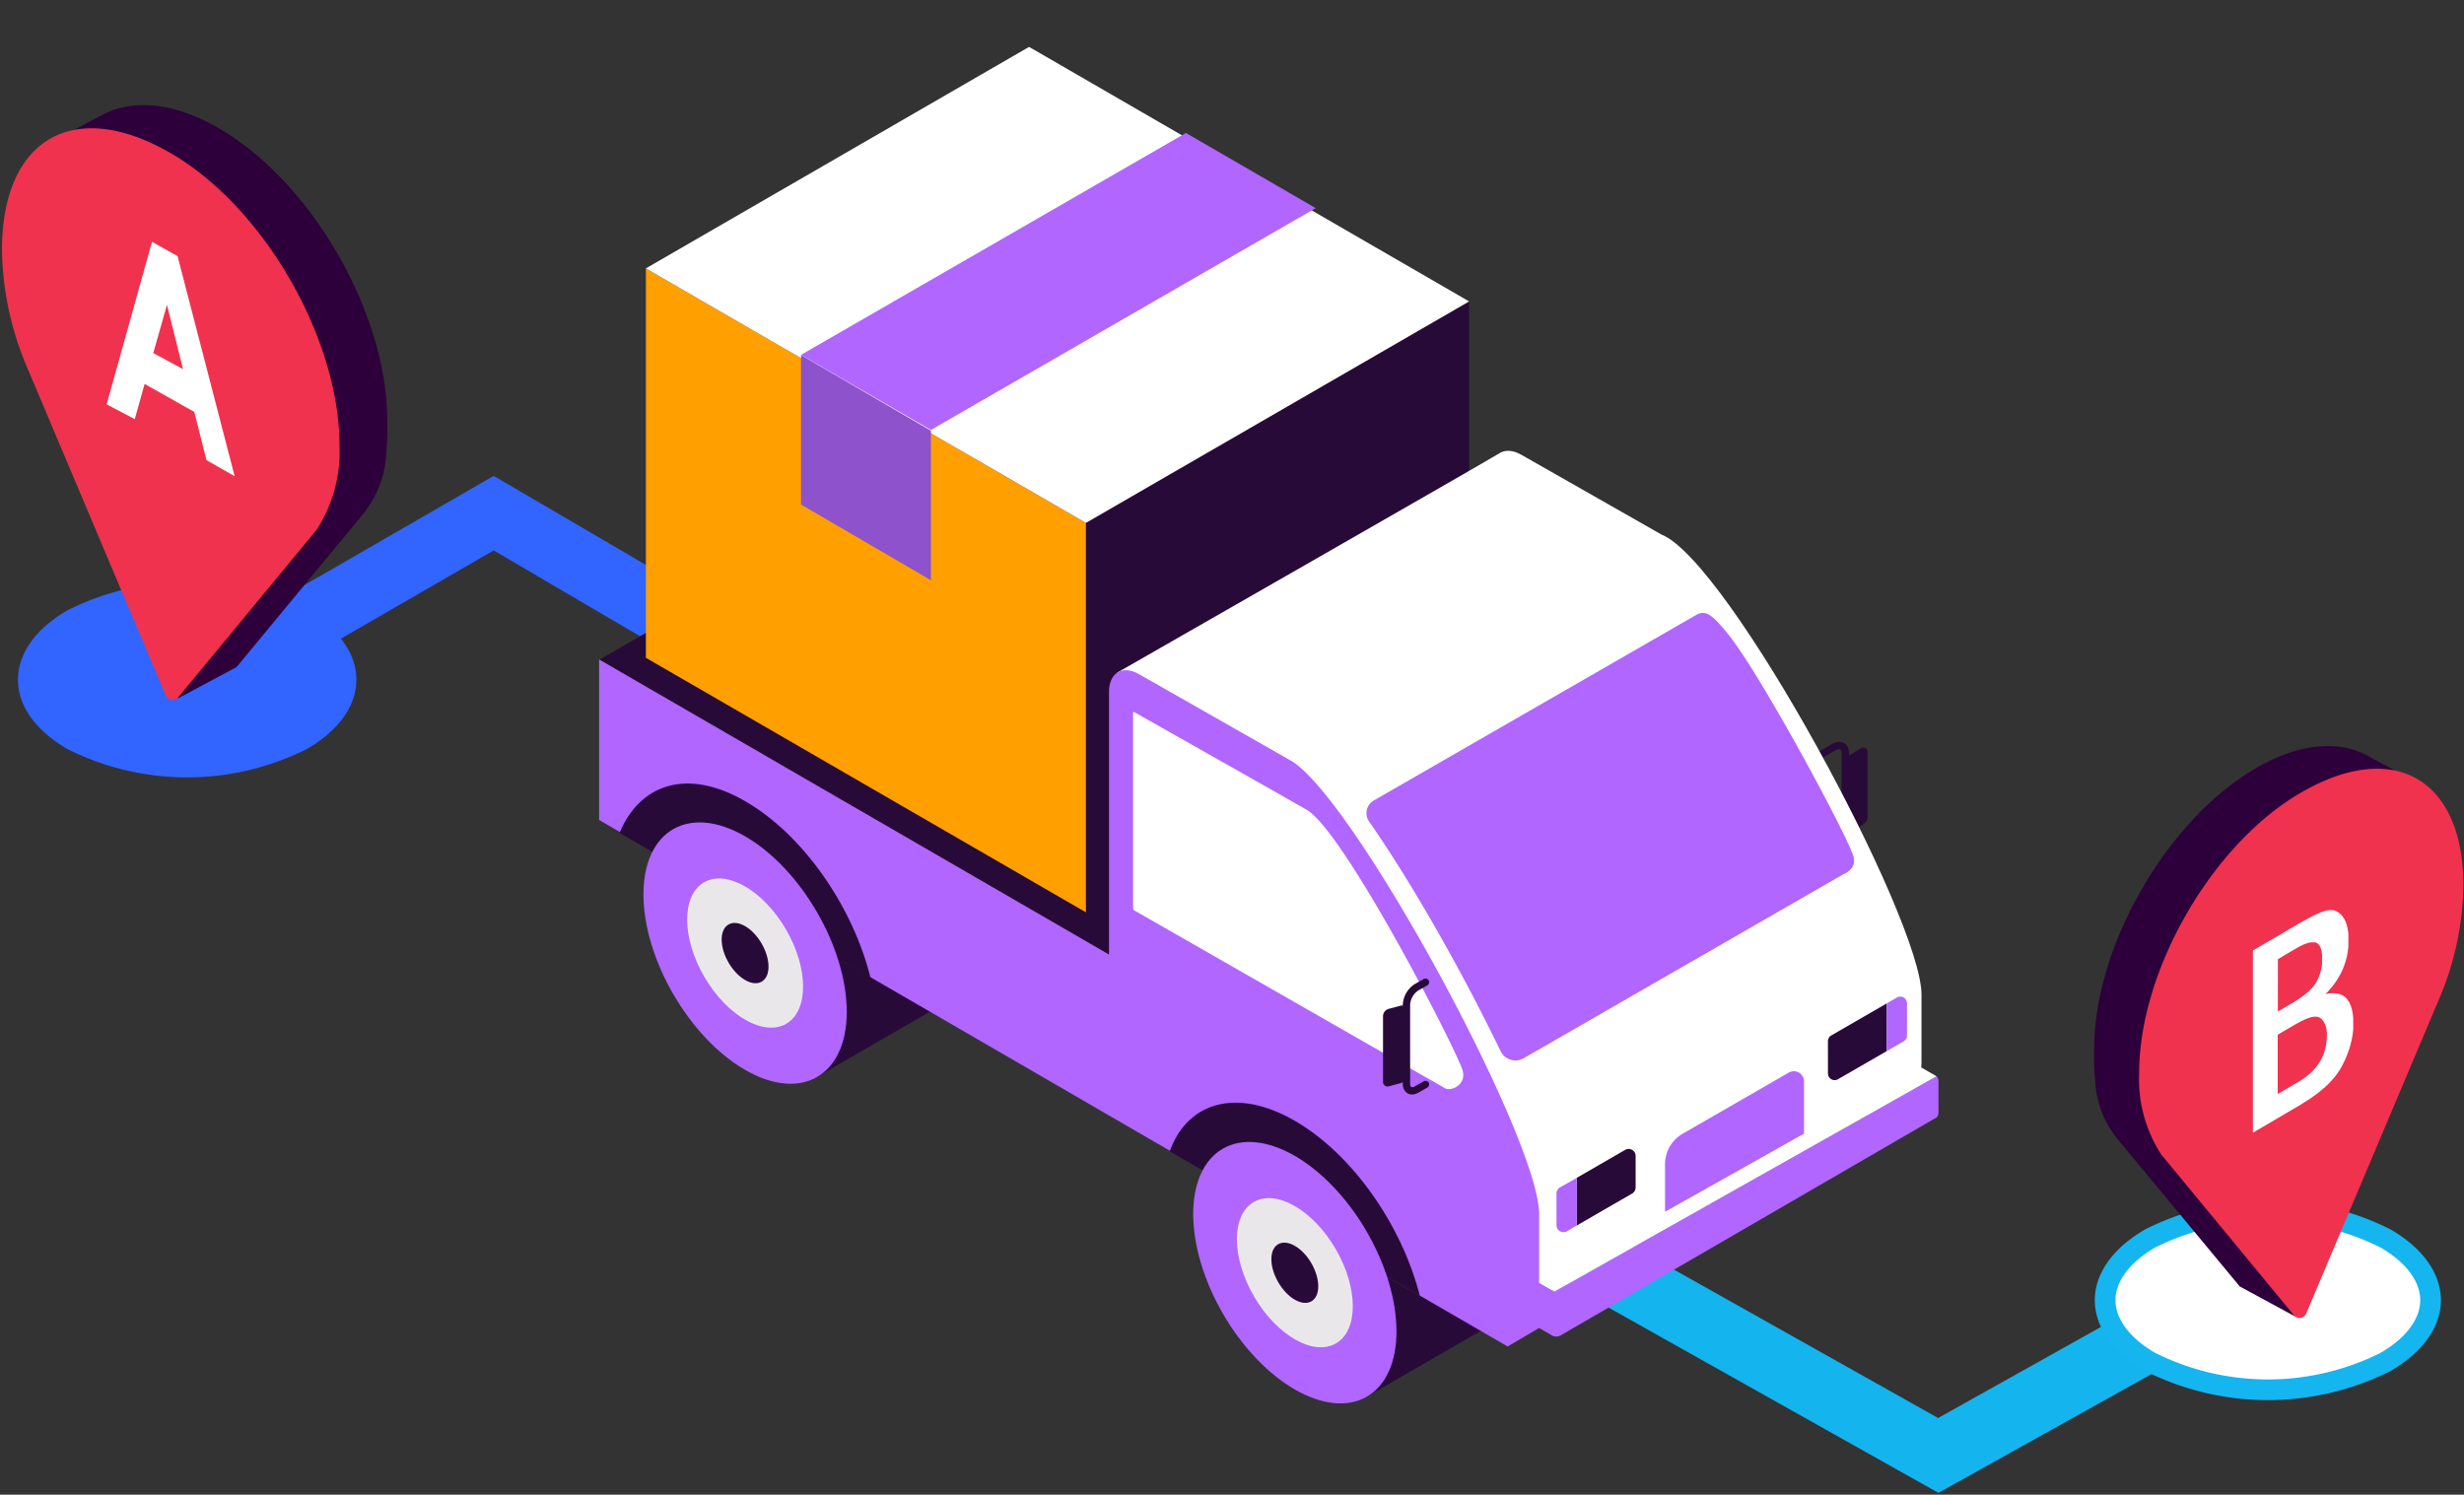 <svg width="961" height="583" fill="none" xmlns="http://www.w3.org/2000/svg"><rect width="100%" height="100%" fill="#333333" stroke="none"/><path d="m917.705 522.793 12.961-21.602-66.469-8.679-108.301 60.595-223.838-125.756 128.6 32.084L192.546 185.62 61.652 261.167l12.61 21.835 118.284-68.308 418.253 245.207-129.184-31.733 274.398 154.13 108.067-60.244 53.625.739Z" fill="url(#a)"/><path d="M884.5 472.21a102.455 102.455 0 0 0-45.899 10.856c-12.298 7.163-17.567 16.024-17.567 24.083 0 8.059 5.269 16.92 17.568 24.083a102.461 102.461 0 0 0 45.898 10.857c15.937 0 31.652-3.719 45.899-10.857 12.298-7.163 17.567-16.024 17.567-24.083 0-8.058-5.268-16.92-17.566-24.083a102.456 102.456 0 0 0-45.9-10.856Z" fill="#fff" stroke="#15B5F0" stroke-width="8.067"/><path d="M119.697 292.132a103.968 103.968 0 0 1-93.458 0c-25.652-14.878-25.652-39.162 0-54.04a103.981 103.981 0 0 1 93.458 0c25.737 14.878 25.737 39.162 0 54.04Z" fill="#3264FF"/><path d="M943.282 336.232a117.298 117.298 0 0 1-8.799 42.159l-38.218 95.383h10.257l-11.39 39.729-21.592-11.714-47.449-57.219a39.089 39.089 0 0 1-8.583-19.271 114.832 114.832 0 0 1-.755-16.194c0-40.161 28.501-89.499 63.264-109.579 16.194-9.339 30.931-10.796 42.159-5.398 1.025.486 2.051 1.079 3.077 1.673l17.975 9.609-6.208 2.968a58.192 58.192 0 0 1 6.262 27.854Zm-29.311 16.896c0-21.592-15.277-30.391-33.954-19.595a75.253 75.253 0 0 0-33.953 58.839c0 21.592 15.276 30.39 33.953 19.594a75.574 75.574 0 0 0 33.954-58.838Z" fill="#2D003C"/><path d="M952.081 387.785 899.45 512.371a2.803 2.803 0 0 1-2.177 1.689 2.8 2.8 0 0 1-2.573-.987l-51.767-62.725a53.98 53.98 0 0 1-8.637-31.686c0-40.053 28.232-89.175 62.887-109.364 36.221-21.16 63.535-5.776 63.588 36.167a116.981 116.981 0 0 1-8.69 42.32Z" fill="#F0324E"/><path d="m917.788 397.106-.138-1.442-.311-1.758-.466-1.53-.588-1.336-.726-1.125-.639-.721-.708-.58-1.089-.616-1.209-.404-1.365-.176h-1.486l-2.073.299 1.399-1.459 1.262-1.495 1.157-1.547 1.02-1.565.933-1.6.812-1.653.673-1.67.588-1.759.449-1.758.346-1.758.276-2.286v-5.011l-.276-1.934-.381-1.547-.501-1.372-.552-1.055-.64-.914-.622-.686-.639-.562-.795-.51-.829-.369-.76-.194h-1.59l-.846.141-1.072.281-1.019.352-2.972 1.283-5.442 2.937-18.297 10.76v71.052l18.573-10.901 3.663-2.321 3.283-2.374 2.522-2.11 1.935-1.864 1.434-1.582 1.02-1.284.95-1.301.829-1.318.726-1.337.812-1.67.743-1.653.864-2.303.622-1.969.484-1.935.432-2.25.242-2.233v-2.216l-.018-2.092Zm-29.372-22.98 7.309-4.308 1.382-.756 1.089-.528 1.347-.545 1.054-.299.829-.14h1.314l.518.14.294.123.259.141.328.264.294.316.328.475.276.563.225.65.207.897.173 1.213V376.112l-.19 1.231-.259 1.231-.294 1.037-.363 1.02-.414 1.02-.484 1.002-.276.492-.294.493-.467.668-.518.65-.726.809-.812.809-1.296 1.125-1.727 1.284-2.782 1.846-6.341 3.728.017-20.431Zm19.006 31.648-.156 1.319-.224 1.284-.294 1.248-.397 1.196-.467 1.178-.536 1.142-.622 1.091-.708 1.072-.795 1.02-.864.985-.933.967-1.382 1.213-1.52 1.143-2.108 1.354-8.069 4.747v-23.139l7.222-4.237 1.728-.932 1.521-.739 1.606-.633 1.227-.351.898-.141h.83l.587.088.501.158.467.246.293.229.363.369.329.387.501.756.414.844.329.932.224 1.02.138 1.125v1.213l-.103 1.846Z" fill="#fff"/><path d="m25.541 58.888-6.27-3.073 18.813-10.034 3.198-1.693C52.946 38.695 68.31 40.2 85.18 49.92c36.248 20.883 65.848 72.182 65.848 114.01a128.464 128.464 0 0 1-.753 16.87 41.387 41.387 0 0 1-8.968 20.068l-49.04 59.325-22.827 12.166-11.79-41.327h10.535l-39.759-99.273a120.718 120.718 0 0 1-9.156-43.898 60.078 60.078 0 0 1 6.271-28.973Zm59.326 107.864c19.44 11.226 35.369 2.007 35.369-20.444a78.394 78.394 0 0 0-35.37-61.207c-19.44-11.225-35.306-2.07-35.306 20.382a78.454 78.454 0 0 0 35.307 61.269Z" fill="#2D003C"/><path d="M.77 97.582c0-43.899 28.47-59.702 66.16-37.628 35.997 21.009 65.472 72.119 65.472 113.823a55.88 55.88 0 0 1-8.968 32.924l-53.87 65.22a2.88 2.88 0 0 1-2.676 1.088 2.887 2.887 0 0 1-2.278-1.778L9.863 141.605A120.342 120.342 0 0 1 .77 97.582Z" fill="#F0324E"/><path d="m52.572 163.492 3.825-13.734 19.378 10.912 4.766 18.814 10.975 6.271-22.263-85.853-9.971-5.581-17.685 63.402 10.975 5.769Zm12.542-44.588 6.271 25.085-11.602-6.271 5.331-18.814Z" fill="#fff"/><g clip-path="url(#b)"><path fill-rule="evenodd" clip-rule="evenodd" d="M713.444 313.383 524.232 425.532l-290.576-168.14 193.542-111.594 286.246 167.585Z" fill="#280A38"/><path d="m572.981 269.454-149.456 86.403V203.968l149.456-86.396v151.882Z" fill="#280A38"/><path d="m423.524 355.857-171.62-99.281v-151.89l171.62 99.281v151.89Z" fill="#FF9F00"/><path d="m572.98 117.573-149.456 86.395-171.62-99.282L401.36 18.29l171.62 99.283Z" fill="#fff"/><path d="M462.532 51.863 312.41 138.417l50.659 29.298 150.074-86.53-50.611-29.322Z" fill="#B066FF"/><path d="m363.061 168.008-50.651-29.52v58.311l50.659 29.52-.008-58.311Z" fill="#8D52CC"/><path fill-rule="evenodd" clip-rule="evenodd" d="m365.61 392.926-47.178 27.245v-41.168l47.178-27.237v41.16ZM580.981 517.112l-47.178 27.244v-41.168l47.178-27.236v41.16ZM726.225 291.632l-4.282 2.593a9.205 9.205 0 0 0-.793.531v-.792c0-1.943-.69-3.41-1.951-4.124-1.387-.792-3.171-.563-5.296.698l-5.138 3.005a1.426 1.426 0 0 0 .374 2.603c.364.096.751.044 1.077-.145l5.138-3.044c1.308-.793 2.117-.857 2.378-.674.262.182.516.792.516 1.641v30.852a5.748 5.748 0 0 1-2.315 4.432c-1.388.793-7.216 4.274-7.216 4.274l1.467 2.45s5.796-3.449 7.184-4.25a8.61 8.61 0 0 0 3.734-6.906v-.309c.26.067.533.067.793 0 0 0 3.132-1.713 4.306-2.593 1.173-.88 2.204-1.538 2.204-2.886v-25.667a1.748 1.748 0 0 0-.676-1.379 1.754 1.754 0 0 0-1.504-.31Z" fill="#280A38"/><path fill-rule="evenodd" clip-rule="evenodd" d="m648.06 208.536-54.568-31.066c-3.489-2.022-6.644-2.093-8.833-.579-1.903 1.332-148.956 85.492-148.956 85.492L596.037 508.74s147.133-85.159 149.226-86.071c2.537-1.054 4.147-3.845 4.147-7.968v-26.753c0-29.568-75.184-168.937-101.35-179.412Z" fill="#fff"/><path fill-rule="evenodd" clip-rule="evenodd" d="M756.039 432.666v-10.514a3.1 3.1 0 0 0-.73-2.378l-147.695 83.184a2.836 2.836 0 0 1-2.815 0l-4.512-2.617v-26.808c0-29.338-72.789-163.482-97.052-176.97l-58.81-33.5c-6.557-3.79-11.893-.714-11.893 6.827v102.436L233.656 257.221v62.6l354.357 205.394 12.251-7.224 4.852 2.799a3.471 3.471 0 0 0 3.552.087l146.443-84.904c1.063-.627.928-2.086.928-3.307Z" fill="#B066FF"/><path fill-rule="evenodd" clip-rule="evenodd" d="M339.516 381.406c-6.796-27.53-26.103-55.75-48.923-68.92-22.82-13.17-41.144-6.494-48.962 12.385l97.885 56.535Z" fill="#280A38"/><path fill-rule="evenodd" clip-rule="evenodd" d="M290.601 417.318c-21.829-12.6-39.646-43.349-39.646-68.436 0-25.088 17.801-35.285 39.646-22.678 21.844 12.608 39.645 43.349 39.645 68.444 0 25.096-17.825 35.277-39.645 22.67Z" fill="#B066FF"/><path d="M306.67 399.318c8.789-5.122 8.722-21.616-.15-36.842-8.872-15.225-23.189-23.415-31.979-18.294-8.789 5.122-8.722 21.616.15 36.842 8.872 15.225 23.189 23.415 31.979 18.294Z" fill="#EAE7EB"/><path fill-rule="evenodd" clip-rule="evenodd" d="M290.601 382.27c-5.035-2.91-9.142-9.999-9.142-15.787s4.107-8.143 9.142-5.233c5.035 2.91 9.135 9.999 9.135 15.787s-4.108 8.143-9.135 5.233Z" fill="#280A38"/><path fill-rule="evenodd" clip-rule="evenodd" d="M563.235 424.278c2.284 1.784 8.889-.967 7.192-6.803-2.379-8.072-46.909-94.65-61.213-101.841-1.118-.714-66.818-37.862-66.818-37.862-.262-.15-.476 0-.476.278v76.27a1.061 1.061 0 0 0 .476.793l120.839 69.165ZM755.301 419.815l-149.02 83.961-5.986-3.457 149.122-83.914 5.884 3.41Z" fill="#fff"/><path fill-rule="evenodd" clip-rule="evenodd" d="m555.251 421.788-3.465 1.967a1.59 1.59 0 0 1-1.372.277 1.58 1.58 0 0 1-.436-1.308v-30.86a7.265 7.265 0 0 1 3.227-5.55l3.457-1.959a1.433 1.433 0 0 0-.329-2.624 1.422 1.422 0 0 0-1.082.142l-3.465 1.967a10.143 10.143 0 0 0-4.671 8.024v.38a1.741 1.741 0 0 0-.793 0l-4.717 1.277a2.976 2.976 0 0 0-1.59 1.066 2.977 2.977 0 0 0-.615 1.812v25.659a1.756 1.756 0 0 0 1.411 1.714c.263.053.534.044.794-.025l4.717-1.277a2.84 2.84 0 0 0 .793-.349v.555a4.168 4.168 0 0 0 1.872 3.783 3.428 3.428 0 0 0 1.736.452 5.026 5.026 0 0 0 2.482-.73l3.457-1.958a1.436 1.436 0 0 0 .531-1.951 1.397 1.397 0 0 0-.87-.646 1.412 1.412 0 0 0-1.072.162Z" fill="#280A38"/><path fill-rule="evenodd" clip-rule="evenodd" d="m703.596 442.205-54.203 30.456v-18.546a13.73 13.73 0 0 1 6.866-11.894l41.374-23.835a3.972 3.972 0 0 1 3.98-.009 3.962 3.962 0 0 1 1.983 3.451v20.377Z" fill="#B066FF"/><path fill-rule="evenodd" clip-rule="evenodd" d="m636.564 465.548-21.591 12.465v-18.594l18.863-10.894a2.712 2.712 0 0 1 2.733.003 2.713 2.713 0 0 1 1.35 2.375v12.322a2.707 2.707 0 0 1-1.355 2.323Z" fill="#280A38"/><path fill-rule="evenodd" clip-rule="evenodd" d="m614.972 478.012-3.893 2.284a2.72 2.72 0 0 1-4.013-2.379v-12.433a2.727 2.727 0 0 1 1.428-2.378l6.478-3.671v18.577Z" fill="#B066FF"/><path fill-rule="evenodd" clip-rule="evenodd" d="m735.875 409.982-19.03 10.982a2.604 2.604 0 0 1-2.612.002 2.609 2.609 0 0 1-1.305-2.262v-12.568a2.614 2.614 0 0 1 1.308-2.26l21.639-12.496v18.602Z" fill="#280A38"/><path fill-rule="evenodd" clip-rule="evenodd" d="m742.47 406.176-6.597 3.806v-18.601l3.965-2.3a2.602 2.602 0 0 1 2.615 0c.397.23.727.561.956.959.228.398.347.85.346 1.309v12.568a2.62 2.62 0 0 1-1.285 2.259ZM722.68 333.418c-3.901-10.712-36.189-70.569-48.661-86.015-6.185-7.636-8.682-9.515-12.219-7.683l-126.001 72.519a5.695 5.695 0 0 0-2.713 3.675 5.678 5.678 0 0 0 .865 4.484c16.588 23.788 36.474 58.842 51.294 89.599a6.433 6.433 0 0 0 3.903 3.353 6.449 6.449 0 0 0 5.112-.578l124.075-71.409c1.411-.769 6.287-2.585 4.345-7.945Z" fill="#B066FF"/><path fill-rule="evenodd" clip-rule="evenodd" d="M553.759 505.448c-6.938-27.324-26.127-55.202-48.764-68.277-22.638-13.075-41.858-7.382-48.796 11.933l97.56 56.344Z" fill="#280A38"/><path d="M533.164 544.735c15.407-8.978 15.291-37.889-.26-64.575-15.55-26.685-40.645-41.041-56.052-32.063-15.407 8.978-15.291 37.889.259 64.575s40.646 41.041 56.053 32.063Z" fill="#B066FF"/><path d="M521.072 523.992c8.789-5.121 8.722-21.616-.15-36.841-8.872-15.225-23.189-23.416-31.978-18.294-8.79 5.121-8.723 21.616.149 36.841 8.872 15.225 23.19 23.416 31.979 18.294Z" fill="#EAE7EB"/><path fill-rule="evenodd" clip-rule="evenodd" d="M504.996 506.955c-5.035-2.902-9.142-9.999-9.142-15.787s4.075-8.119 9.142-5.225c5.066 2.894 9.142 9.998 9.142 15.787 0 5.788-4.107 8.135-9.142 5.225Z" fill="#280A38"/></g><defs><linearGradient id="a" x1="-25.497" y1="141.464" x2="894.379" y2="724.357" gradientUnits="userSpaceOnUse"><stop offset=".36" stop-color="#3264FF"/><stop offset=".418" stop-color="#14B4EF"/></linearGradient><clipPath id="b"><path fill="#fff" transform="translate(201.002)" d="M0 0h555.037v547.441H0z"/></clipPath></defs></svg>